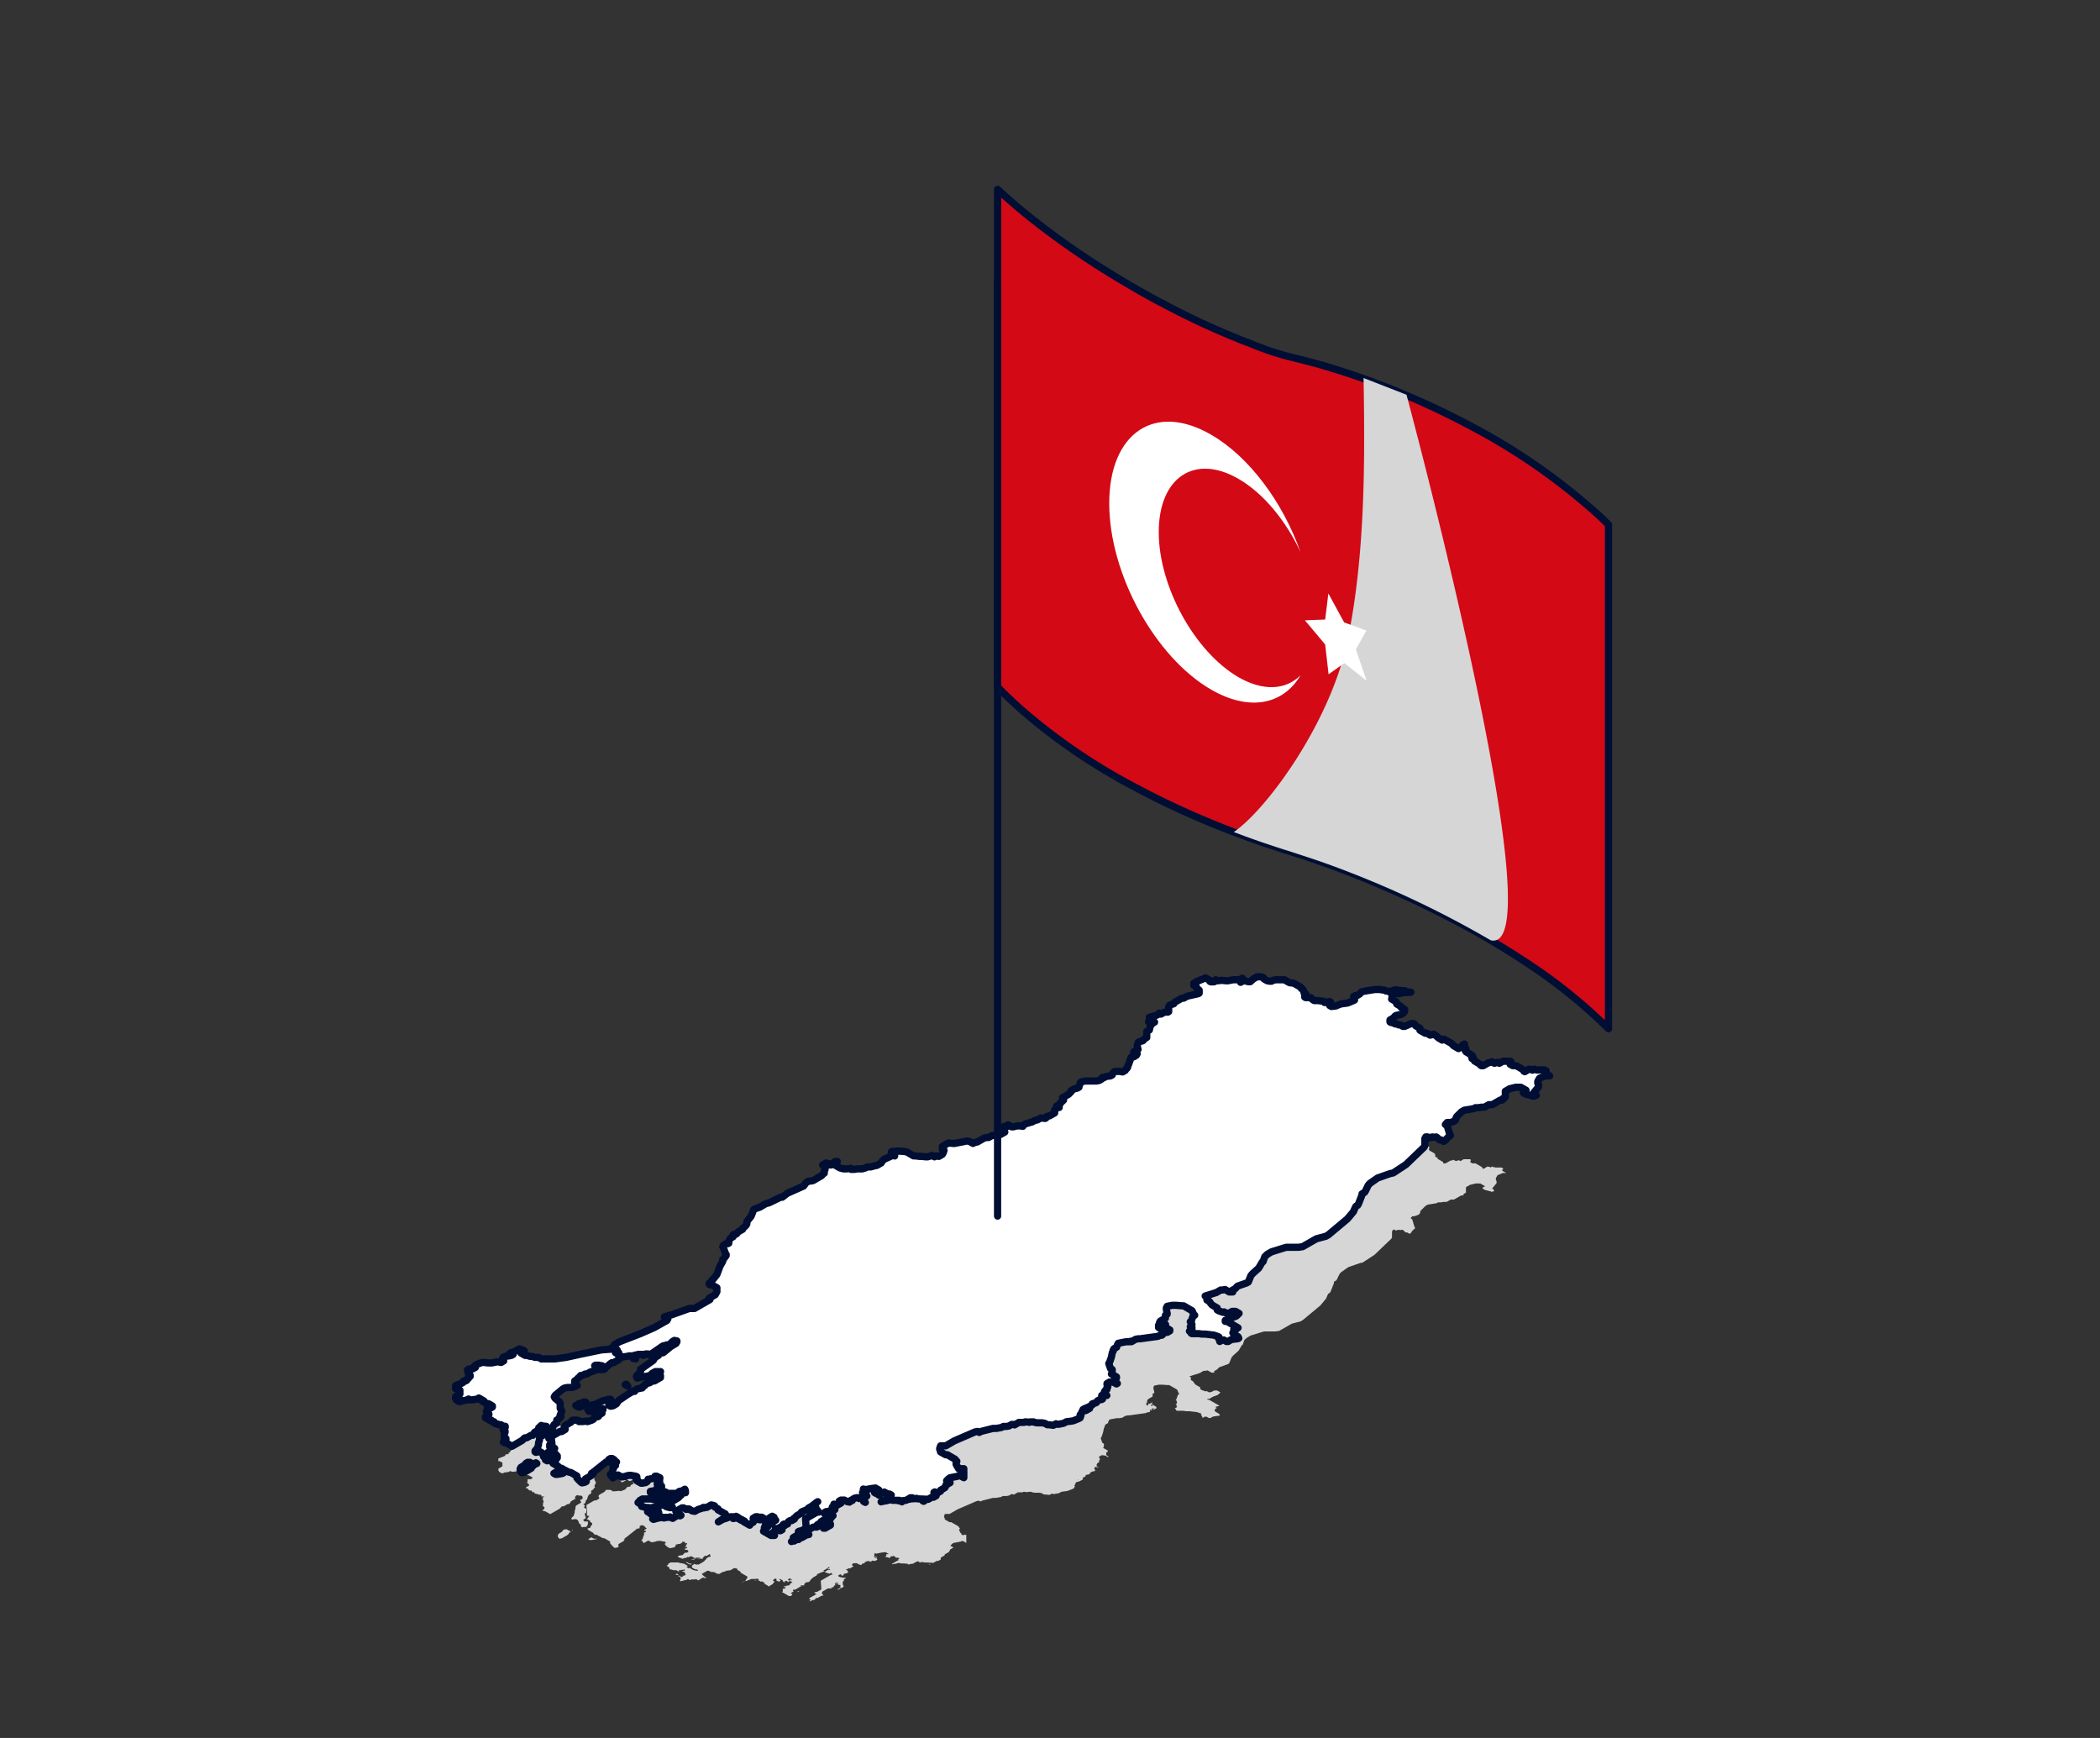 <?xml version="1.0" encoding="UTF-8"?> <svg xmlns="http://www.w3.org/2000/svg" viewBox="0 0 290 240"><rect x="0" y="0" width="290" height="240" fill="#333333" stroke="none"/><defs><style>.cls-2{fill:none;stroke-linecap:round;stroke:#010e33;stroke-linejoin:round}.cls-3{fill:#d6d6d6;mix-blend-mode:multiply}</style></defs><g style="isolation:isolate"><g id="Turkey_flag" data-name="Turkey flag"><path class="cls-2" d="M134.74 166.57l6.26 3.62"></path><path id="flag-country" class="cls-3" d="M93.59 217.5l.11-.07-.22-.13-.22.13zm10.9.73h-.22l-.11.06zm5.67 1.5h.22l-.22.13zm10.6-3.61l.22.12zm9-1.16l.11-.06zm-.44.64zm-37.68-17.69l-.11-.06-.11.06h.22l.11.07zM128.4 216l-.11-.06v.06l.11.06.11-.06zm-37.66-14.56l-.21-.25-.11.06zM95 215.92l.22.12h.22l.11-.06-.11-.06h-.22l-.33-.19h-.22zm-13-3.44l-.33-.19-.44.26.22.12h.23l.65-.12.11-.07zm3.76-8.07h-.16l.22.13-.11.06.11.07H86l.45-.26-.11-.06-.12.06zm-.65-.63l.22-.12v-.13l-.11-.07H85l-.33.19h-.22l-.11.06-.11.19-.11.06-.11-.06.33.19h.23l.22-.13h.22l.11-.06zm-6 7.51l-.11-.07v.13l-.22.13-.55-.32-.11.07-.11-.07-.23.13-.2.25-.43.26-.11.19v.25l.21.25.33-.06.33-.19.54-.32.11-.19.33-.32.11-.06zm127.39-50.08l-.33-.06-.11-.06-.22.13-.11-.07-.33-.06-.21.13-.33.19-.11-.06-.11-.19-.87-.51h-.44l-.33-.19.11-.19v-.12l-.11-.07h-.88l-.44.26-.23-.13-.4.13-.33-.19-.11.07-.33.06-.66.38h-.22l-.11-.06v-.13l-.77-.45v-.13l-.34-.19v-.13l.11-.06-.22-.13.11-.06-.77-.44-.11-.19.11-.19-.1-.19-.23-.13h-.22l.38-.28-.24.1-.1.18-.44.26-.66-.38-.22-.25-1-.57-.23.13-.44-.26-.43-.38-.22-.12-.44.12-.41-.24h-.22l-.66-.38v-.26l-.55-.31-.1-.19-.22-.13-.33.07-.75.32h-.22l-.33-.19h-.22l-.22-.12h-.22l-.22-.13-.33-.06-.11-.07v-.25l.44-.26.22-.25.11-.07.66-.12.22-.13.22-.26v-.25l-.44-.25v-.13l-.55-.32-.11-.31-.55-.32.12-.7.11-.06h.22l.33.06h.29l.44-.13h.22l.77-.06h-.23l-.43-.12-.11-.07h-.23l-.76-.06-.11-.06-.11.06h-.22l-.4.17-.11.06-.22-.13h-.23L187 151h-.22l-.33-.06h-.65l-1.2.19-.33.06-.22.13-.22.25-.33.19h-.22l-.22.13.13.44-.12.06-.76.32-.87.13-.66.25-.54.06-.22-.12v-.13l.11-.19v-.13l-.11-.06-.43.13h-.22v-.13l-.33-.06-.55-.06h-.44l-.22-.13-.22-.25H177l-.11-.06v-.38l.11-.07-.22-.12v-.13l-.1-.31-.22-.13-.11-.19-.87-.5-.55-.07-.2-.11-.43-.25h-1.1l-.33.07-.22.12h-.22l-.33-.06-.43-.25-.1-.19-.33-.06h-.44l-.44.26-.44.38h-.22l-.44-.13H169l-.33.2.22-.26v-.25l-.22.12-.33.06h-.64l-.65.13h-.22l-.55-.06-.54.06-.22-.12-.11.06v.13l-.11.06h-.44l-.11-.06v-.13l-.55-.32-.11.07-.88.38-.44.25v.26l.33.19v.12l.35.32v.38l-.11.06-1.42.32-.44.25h-.22l-.89.51-.1.19-.55.19-.11.19v.63l-.11.07h-.44l-.44.25-.22-.13v.13l-.33.19-.87.26v.5l-.11.07.22.12v.26l.56-.34-.44.26v.12l-.11.07-.11.56-.34.2v.75l-.33.19-.11.19-.11.06-.33.07-.22.12-.11.44.1.44-.55.32.45.25-.11.19-.33.19-.33.06-.33.94-.11.19v.13l-.11.19-.11.06-.11.19-.33.19-.33-.06h-.66l-.11.06-.22.26v.13l-.22.12-.54.07-.23.13h-.22l-.11.06v.13l-.33.19-.33.06H149l-.44.13-.11.06-.11.32-.23.13v.13l-.22.12-.33.07-.44.25v.12l-.33.31-.76.45v.13l.13.17-.32.32-.12.06v.13l-.44.26.33.18h-.22l-.11.06-.11.19-.11.07v.38l-.66.38-.33.06-.11.19-.11.06-.54-.06-.44.25-.33.06-.32.19-.88.26-.22.12-.11.19-.32-.06h-.45l-.44.13h-.22l-.43-.25-.11.06v.13l-.11.06h-.23l-.11-.07v.39h-.09l.11.19.11.06-.55.32H138l-.33.06-.32.06h-.22l-.45.26h-.22l-.33.06-.88.51-.32.06-.23.13-.43-.25-.33-.06-.33.06-1.31.25-.74-.06-.77.44v.13l.11.07-.11.18.22.13-.11.31-.11.19-.44.26-.33-.07-.22.13-.33-.19-.11.06-.44.13h-.22l-.55-.07h-.22l-.54-.06h-.23l-.87-.5-.33-.06-1-.07.11.07h-.65l-.11.06v.26l.44.25-.11-.06-.11-.19-.11-.07.11-.06-.11.06v.25l-.22.13-.84.38-.22.26-.14.2-.54.31-.33.06-.44.13h-.45l-.21.13-.44.12h-.66l-.33.07h-.44l-.11-.07.11-.06-.55.06h-.43l-.44-.13-.76-.44v-.13l.44-.25h-.22l-.2.2v.12l-.33.19h-.22v-.13l-.11-.06h-.22l-.11-.06-.44.25.22.13.1.19v.25l-.1.19v.25l-.11.06-.22.26-1.1.63-.32.06h-.23l-.32.19-.33.44-2.07 1-.66.51h-.22l-.11.06-1.32.63-.44.13-.77.44-.54.19-.22.13-.33.82-.55.69v.25l-.1.19-.33.32-.11.06v.13l-.55.32-.22.25-.11.07h-.23l-.11.06v.24l-.33.2-.22.37v.26l-.12.06-.11-.06-.44.25-.1.19.1.19.22.62.11.19v.13l-.33.44-.11.07v.25l-.33.57-.44 1.13-.55.7-.11.06v.13l-.33.19v.13l.11.06h.22l.66.38v.51l-.22.38-.77.44.1.17-2 1.13h-.66l-2.29.82-.33.06-.22.13h-.22l-.11.06.44.26-.11.06v.13l-1.65.95-1.75.76-2.62 1-.11.07-.33.18-.22.12-.1.19v.25l.11.19h.22l.11.07v.11l.22.26v.38l.34.19.11-.06.54-.07.32-.07h.44l.44-.13H92l.11-.06h.67l-.11.06.11.06.33-.19.11.06.11-.06.33.19.23-.13v-.13l.11-.06 1.2-.82.11-.07.33-.06.11-.06H96l.22-.13.33-.32.22-.12.33.06v.13l-.12.06v.13l-.66.38-.88.76-.11.06-.11-.06H95l-.45.26.22.12-.33.2-.11-.07v.13l-.22.38-1.53 1-.11.07v.25l-.11.19-.36.29-.11.19.1.19.44-.13.88-.12.44-.13.11-.06v-.13l.44-.26h.66l-.44.26.44.25v.24l-.77.44h-.22l-.45.26-.32.06-.23.13v.13l-.33.19v.12l-.65.13-.22.12-.11.19-.11-.06.11-.06-.88.5-1.2.82-.22.38-.43.25-.33.06-.22-.12v-.13l.33-.44-.1-.19h-.22l-.76.19-1.09.51h-.22v.13l-.11.06v.13l-.23.12.12.07h.43l.44.25.11-.06.44-.13.11-.06v.12l-.22.26.11.19-.44.25v.13l-.11.06h-.22l-.23.13-.1.19-.23.13-.54.19-.11-.08-.54.07h-.5v-.13l-.32-.06h-.45l-.11.06-.1.19-.77.44-.11.19.11.19v.13l-.44.26h-.23l-1.09.63v.17l.1.81v.13L81 209l.11.31.33.05-.21.13v.13l-.23.12.55.32-.11.07.33.19v.25l-.11.06-.11.19v.13l-.44.13.11.19.66.38.22.25.11.07.11-.07.33.19.31.16.22.13.32.06.76.44v.25l.22.26.32.31.11.06.33-.06.22-.12-.11-.2.11-.06-.11-.06.77-.45.11-.19.11-.06h-.24l.11-.06 1.79-1.42h.22l.11-.06v-.26l.22-.13h.22l.22.13.22.25.11.07-.34.19v.13h.22v.12l-.33.19.11.07-.22.63v.13l-.23.12.22.13-.11.07.11-.07-.11.07.22.12v.13l.67-.38.44.25.53-.08.11-.06.33-.06h.22l.65.12.11.06v.13l-.11.06v.13l.1.06v.13l.11-.07v.13l.44.25h.22l.11-.06H93l.22-.13.11-.19v-.13h.22l.11-.06h.23l.33-.2v-.12h.22l.11.06.11.19.11-.07.11.07v.13h-.22l.11.06v.13l-.23.13.33.06v.13l-.11.06-.11-.06-.11.19.33.06-.11-.07.33.19-.11.07.11.06-.22.13h-.22l-.23.13-.1.19-.68.12v.15l.22.12.33.06-.11.07h.22l.22-.13.11.06.34-.19.11.06.22-.12h.22l.44.25.11-.07h.66l-.11.07h-.44l-.8.19h.44l.34-.19.54.06h.22l.11.06v-.13l.21-.25.12-.06h.22l.44-.26.08.2v.2h-.22l-.34.2v.11l-.11.07-.22.25-.77.45-.11-.07-.11.07-.44-.13v.12l-.23.13v.26l.44.25h.22l.22.13-.11.06h-.22l-.44-.12-.22-.14-.21-.12-.11.06-.34-.19-.11.06.34-.19-.55-.32-.66-.12-.11-.06H92.6l-.33.19v.13l-.23.13.33.19.14.31.33.06.11.06h.43l.33.19.11-.06-.11-.06.11-.07h.23l.11-.06h.22l.11-.07.11.19h-.23l-.23.13h.22l.23.13v.13l.11.18-.23.13h-.22l.11.07-.22.12-.44-.25.11.06h-.22l.22.13H94l-.11.06.11.07v.15l-.11.3.11.06.44-.12.33-.06.22-.13-.21-.13.44.26h.22l-.11-.07H96l.11-.06.33.19.4-.26.22-.13-.06-.05.11.06.33.07.11-.07-.11-.06-.11-.06-.11-.07-.32-.31.77-.45h.22l.33.19.11-.06.11.06h.22l-.12-.06.44.26.33.06.44-.26.44-.12.21-.13.11.07.12-.07h.22l.54-.32.33.07.11.06v.13l.44.25v.13l.89.51.1.19-.11.06-.22.38-.66.38.51-.33.33-.06.66-.26h.65l.11-.07.33.2h-.22l.55.32-.11-.07.11-.06.44.25-.11.06.75.44V219l.44-.25.11-.19.11-.07v-.12l-.22-.13.29-.24h.22v.25l.22.13h.22l.11-.06v-.13l-.22-.13h.22l.34.19v.13l.22.13.11-.06-.11-.07.11-.06h.22l.11.06v.13l.22-.13v-.13l-.22-.12.34-.2.11.07-.12.06.11.06.12-.06v.13l-.12.06v-.13l-.11.07-.1.19.11-.07.32.19.12-.06-.45.26v.12l-.22.13h-.22l-.23.13-.11-.06.22.12-.22-.12-.11.06.33.19-.11.07-.33.06v.38l-.11.07.41.23.55.32h.23l.11-.07.11.07-.11-.07.11-.06v-.13l-.22-.13.22-.12.21-.13-.11-.06v-.13l.11-.06h.22l.66-.39h.22l-.21-.12.11-.07h.44v-.13l.11-.18.22-.13h.22l.33-.19-.11-.07.11-.06.33-.32.55-.32v-.12l.11-.07.77-.31h.22l-.22-.13.44-.26.66-.5.11-.07-.22.13-.22.25.11.07-.11.06h-.22l.22.13.11-.06.11.18-.11-.06h-.23l-.34.23.11-.06-.22.13.22.13h.22l-.11.07h.22l.11.06.23-.13.11.07v.13l.11.06h-.23l-1.43.83.08 1.2-.56.32-.33.06-.11.07.33.19-.33.19-.43.24-.22.13v.13l.22.13-.45.25.23-.13.11.07.33-.19h.22l.33-.32.11.06.55-.32.33-.06-.11-.06-.1-.19-.11-.07.11-.06v-.13l.78-.45h.44l-.11-.06.11.06.11-.06v-.13l.11.06.11-.06.11-.19v-.13l.11.07v-.26l.22-.13.34.19h-.23l-.15-.17.11-.06.11.06v.13l-.11.06-.11-.06-.66.38.11.06.45-.25-.11-.07.11-.06h.22l.22.13h.22v.39l-.11.06-.34.19h.22l.22-.12v-.13l.11.06.34-.19V219l-.11-.19v-.38l.22-.25-.11-.07.34-.19-.12-.06h-.43l-.11-.07H116l-.22-.12v-.13l.22-.13h.22l.11-.07-.22.13.22.13.22-.13-.11-.06.11-.07.44-.12.12-.07V217l-.11-.07v-.13h-.22l.44-.25-.23-.13.34.19.22-.12-.11.06.44-.26-.21-.12V216l.21-.13h.23l.11.07-.11-.07h.22l.33.19.33.06V216l.22-.13.11.06.11-.19.22-.12.32-.07.22.13.45-.26-.12.07.11.06h.23l.33-.19-.11-.07v-.25l-.11-.07h-.22l.33.2h-.22l-.11-.07.11-.06-.22-.13.11-.06v-.39l.11.07h.22l.66-.13.54-.07.44.26-.11.06-.11-.06-.11.06v.26h-.22l.22.13h.22l.22.13-.11.06.11-.06.22-.26h.22l.11-.06.33.19v.12l.11-.06h.18l.22.13-.22.12.11.07-1.18.67.23-.13.11.07.11-.07h.22l.44-.12h.22l.11.06h.63l.11.06.11-.06.33.19V216l.54-.07.55-.31h.22l-.33.19.33-.19.11.06-.11.07h.22l.33-.06.11.06 1.39.06.44-.26h.22l.34-.19v-.26l-.11.06.66-.38v-.13l.56-.32.22-.37-.12.06.56-.32-.22-.13.11.07-.34-.19.33-.32.11-.06 1-.19.11-.07h.22l.44.25v-1.15l-.11.07-.11-.07-.11.07h-.22l-.11-.07v-.12l-.11-.07-.21-.38v-.13l.11-.18-.11-.07-.11-.19-1-.57h-.22l-.66-.38v-.13l-.1-.19v-.12l.11-.32h.66l1.09-.63 2.63-1.14.33-.06.21.12.22-.12 1.53-.39h.44l.66-.12.22-.13h.53l.33-.07.33-.19h.23l.11.07.55-.32h.65l.11-.07h.23l.32.06.12-.06h.44l.11.06.33.06h.65l.33.06.33.19h.22l.54.06.34-.19.11.06h.22l.65-.12.33-.19.55-.07.33-.06.65-.25.22-.13.11-.31-.11-.07.11-.06.12-.32.11-.06.44-.13.44-.25v-.13l-.11-.06-.74.33.22-.13h.22l.77-.44v-.13l.12-.07.32-.06.12-.06.1-.19.23-.13.32-.06.11-.07-.11.07.11-.07V203l-.11-.19v-.13l.22-.13.11.06.33.06-.33-.18v-.26l.1-.18.23-.13v-.26l.11-.06v-.13l-.11-.19v-.13l.34-.19h.22l.33.06.32.19.12-.07-.34-.19v-.38l.22-.13v-.12l-.65-.38.1-.19v-.38l-.22-.13-.22-.63.11-.18.22-.64.11-.56.11-.19v-.13l.11-.19.33-.19.11-.31.11-.19.33-.07.65-.12h.44l.11-.07.11.07.55-.32.33-.07h.22l2.3-.32.22-.12h.22l.11-.06v-.13l.12-.06v-.13l.21-.13.33-.06-.49.31-.11.07-.11-.07.22-.13h.44l.33-.19-.11-.06.11-.06-.66-.39v-.25l-.22.13.34.32-.12.06-.11-.06v-.25l.21-.26-.44.26-.11-.07-.11.07.11.06-.11.07v.12l-.22-.12v-.26l.11-.06v-.26l.11-.19.65-.38v-.38l.23-.12v-.13l-.11-.44v-.25l.1-.19.66-.13h.43l.77.06h.22l1.09.63.22.51.11.06-.22.13-.22.63-.12.07.11.06.11.32-.1.19-.12.06.23.13-.12.06.11.19-.33.19.11.07.1.19.11.06h.89l.33.06h.44l1.09.12.54.19.11.06-.11.07.22.37v.13l.33-.19h.22l.33.19h.23l.32-.19.33-.06.55-.07.11-.06-.11-.19-.54-.32-.1-.18.1-.19.23-.13-.22-.13.11-.06.33-.06.11-.07-1.41-.81h-.23v-.13h.26l.55-.32.55-.19.11-.07.33-.31-.45-.26h-.44l-.33.19-.36.07-.33-.19-.11.06-.55-.19-.22-.12v-.25l-.65-.38-.22-.25-.1-.19-.33-.2v-.38l-.22-.12 1.42-.45.56-.32h.23l.32-.06.55.31h.45l-.11-.06v-.13l.44-.26.22-.25.11-.06 1.09-.39.22-.12.34-.82.21-.26.77-.69.44-.75.12-.07.22-.63.33-.31.54-.32 1.43-.44.44-.13h1.52l.55-.07 1.75-1 1.2-.32.33-.19 2.41-2 .78-.94.22-.51.1-.19.22-.12.11-.19.45-1.14V177l.33-.19.11-.19.33-.69.22-.25 1-.7 1.64-.57.33-.06.11-.07 1.53-1 2.31-2.21.11-.19V170l.11-.06v-.13h.23l.22.13.11-.07.33-.06.11.07.33-.07.11.07.32.31h.22l.33.19.21-.13.14-.25.33-.32.11-.06-.1-.19-.33-1.07-.22-.13.22-.25.11-.06.11.06.55-.19.22-.12.11-.19v-.13l.1-.19.63-.62.32-.19 1.2-.19.23-.13h.43l.33-.06h.43l.56-.32h.44l1-.57h.22l.11-.07v-.13l.33-.19v-.75l.55-.32.76-.19h.67l.66.38-.34.19v.13l.33.19.76.19.11.07.33-.07.11-.06-.11-.06v-.13l-.22-.13.62-.75v-.26l-.1-.19v-.25l.22-.38.11-.06.65-.26h.45l-.55-.32v-.12l.11-.07v-.13l-.22-.12h-.87zm-131.18 47.5l.66.38 1.32-.76.22-.25.11-.07h.22l.55-.32h.23l.22-.37.65-.38-.13-.19.32-.31.11.06.55.06.11.19v.13l-.11.19h-.22v.13l.1.19v.12l-.44.26-.21.12-.11.19v.25l-.11.31v.25l-.12.32v.13l-.11.06-.22.25v.13l.11.06.11-.06-.11.06.32-.06h.23l.21.13.11.19.11.31.22.13v.25l.22.13.11-.06h.42l.22-.38v-.37h-.45l-.11-.07-.09-.18.33-.19v-.26l-.11-.19V209l.22-.13v-.5l-.34-.19.11-.19v-.12l-.21-.13.22-.13.11-.19v-.13l.11-.18.11-.06v-.13l.12-.31.1-.19.33-.19v-.38l.33-.19v-.13l.22-.13-.12-.18.23-.5-.22-.38v-.63l-.1-.19-.55-.44-.1-.18.1-.19 1-.83.22-.12.33-.06h.66l.55-.18.11-.07-.22-.12-.1-.19v-.26l.22-.13.22-.25.11-.07.22-.25H85l.33-.19h.22l.44-.25.54-.19.22-.13h.88l.22-.12v-.13l-.44-.26-.78.08-.11-.06.11-.07h.44l.22.13h.22l.22.12.27-.11.55-.44.11-.07h.22l.67-.38V198l.11-.06-.11-.07.11-.06-.11-.07.11-.06v-.13l-.55-.32.11-.06v-.38l-.21-.13h-.41l-.11.07.11.06-1.21.09-2.73.57-1.75.38-1.42.2h-1.75l-.33-.19H79l-.44-.13h-.26l-.4-.13h-.22l-.55-.31.45-.26-.22-.13-.44-.12-.77.44h-.22l-.22.13.33.19.11-.06-.22.13-.32.06-.55.06-.22.13-.11.32.22.12-.22.13.11-.06-.22.13-.33-.07h-.22l-.66.13H73l-.54-.06h-.26l-.53.19-.44.25.11.19-.33.19h-.45l-.22.13v.13l.23.24v.13l-.11.06.22.13v.13l-.22.13v.12l-.22.13v.13l-.11.06h-.23l-.11.07v.11l-.22.12-.64.24-.11.06v.38l.12-.06.44.25v.5l-.55.32v.25l.11.19.32.19h.22l.23-.12h.22l.33-.07.22-.12.22.12.55-.06.32-.06h.23V203l.65.38h-.24l.43.25.44.13.44.25v.13l-.22.13h-.44v.38l-.12.06.33.3v.13l-.44.25v.13h.22l.11.19.22.12h.22l.1.19.11.07.12-.07.1.19.11.06.32.06.12.07h.22l.22.12-.11.07.11.06H75l.11-.06v.13h-.13v.28l-.11.06.22.13-.11-.06.11.06-.11.06.11.07-.11.31v.37l.21.13v.12l-.1.19-.22.13.1.06z"></path><path d="M89.79 208.83l.12-.07-.24-.14-.24.14zm11.82.8h-.24l-.12.07zm6.15 1.62h.24l-.24.14zm11.5-3.91l.24.13zm9.71-1.25l.12-.07zm-.47.68zm-40.83-19.18l-.12-.07-.12.07h.24l.12.07zm39.88 19.59l-.12-.07v.14l.12.07.12-.07zM86.7 191.42l-.24-.28-.12.07zm4.63 15.7l.24.14h.24l.12-.07-.12-.07h-.24l-.35-.21H91zm-14-3.73l-.36-.2-.48.27.24.14h.24l.72-.13.12-.07zm4.08-8.75h-.24l.24.14-.13.07.12.06h.25l.48-.27-.12-.07-.12.07zm-.71-.68l.24-.14v-.14l-.12-.07h-.24l-.36.21h-.24l-.12.07-.11.2-.12.07-.12-.07.36.21h.24l.24-.14h.24l.12-.07zm-6.56 8.14L74 202v.14l-.24.14-.6-.35-.16.07-.12-.07-.24.14-.22.28-.47.27-.12.21v.27l.23.27.36-.07.36-.2.58-.35.12-.2.35-.35.13-.07zm138.2-54.33l-.36-.06-.12-.07-.24.14-.12-.07-.35-.07-.23.14-.36.21-.12-.07-.11-.21-.95-.55h-.48l-.36-.2.12-.21v-.14l-.12-.06h-1l-.49.28-.24-.14-.44.14-.35-.21-.13.07-.35.07-.72.41h-.24l-.12-.07v-.1l-.83-.48v-.14l-.36-.21V146l.12-.07-.24-.14.12-.07-.83-.48-.12-.21.12-.2-.12-.21-.23-.14h-.25l.41-.31-.24.14-.12.21-.48.28-.71-.42-.23-.27-1.07-.62-.24.14-.48-.28-.47-.41-.24-.13-.47.14-.45-.27h-.24l-.72-.41V142l-.59-.34-.12-.21-.23-.13-.36.06-.81.36h-.24l-.36-.21h-.24l-.24-.13h-.24l-.24-.14-.36-.07-.11-.07v-.27l.48-.28.24-.28.12-.07.71-.14.24-.13.23-.28v-.28l-.48-.27V139l-.6-.35-.11-.34-.6-.34.13-.75.12-.07h.24l.35.06h.24l.48-.14h.26l.83-.06h-.24l-.48-.14-.12-.07h-.24l-.83-.06-.12-.07-.12.07h-.24l-.43.18-.12.07-.24-.14h-.24l-.24-.14h-.24l-.36-.07h-.71l-1.3.21-.36.07-.2.08-.24.27-.36.21h-.24l-.24.14.14.47-.12.07-.84.35-.94.13-.71.28-.59.07-.24-.14v-.14l.12-.2v-.14l-.12-.07-.47.14h-.24v-.14l-.35-.06-.59-.07h-.48l-.24-.14-.24-.27h-.71l-.12-.07v-.41l.12-.07-.23-.14V137l-.12-.35-.23-.13-.12-.21-.95-.54-.59-.07-.21-.12-.48-.28h-1.18l-.36.06-.24.14h-.23l-.36-.06-.47-.27-.11-.21-.36-.07h-.48l-.47.27-.47.41h-.24l-.48-.13h-.24l-.36.21.24-.28v-.28l-.24.14-.36.07h-.69l-.71.14h-.24l-.59-.07-.59.07-.24-.14-.12.07v.14l-.12.07h-.48l-.12-.07v-.14l-.6-.34-.12.07-1 .41-.48.27v.28l.35.2v.14l.39.34v.41l-.12.07-1.54.35-.48.27h-.24l-1 .56-.12.21-.59.2-.12.2v.69l-.12.07h-.47l-.48.27-.24-.13v.09l-.36.2-1 .28v.55l-.12.07.23.13v.28l.61-.36-.47.27v.14l-.12.07-.13.61-.36.21v.82l-.36.21-.12.2-.12.07-.36.07-.24.14-.12.48.12.47-.6.35.48.26-.12.21-.35.21-.36.06-.36 1-.11.2v.14l-.12.21-.12.07-.11.2-.36.21-.36-.07h-.71l-.12.07-.24.28v.13l-.24.14-.59.07-.25.14h-.24l-.12.07v.14l-.36.21-.35.07h-1.64l-.48.13-.12.07-.12.34-.09.18v.14l-.25.14-.35.07-.48.27v.14l-.35.35-.84.48v.14l.14.19-.36.34-.12.07v.14l-.48.28.36.19H146l-.12.06-.12.21-.12.07v.41l-.72.41-.35.07-.12.21-.12.07-.59-.07-.47.27-.36.07-.35.2-.95.28-.24.14-.12.2-.35-.06h-.48l-.48.13h-.24l-.47-.27-.12.07v.14l-.12.07h-.24l-.12-.07v.45l-.1.05.11.21.12.07-.6.34h-.24l-.35.06-.35.07H137l-.48.28h-.24l-.36.07-.95.55-.36.06-.24.14-.47-.27-.36-.07-.35.07-1.42.28-.8-.07-.84.48v.14l.12.07-.12.2.24.13-.12.35-.12.2-.48.28-.35-.07-.25.13-.35-.2-.13.07-.47.13h-.24l-.59-.06H127l-.6-.07h-.24l-.94-.55-.36-.06-1.06-.07.12.07h-.72l-.12.07v.28l.47.27-.12-.07-.11-.21-.12-.07.12-.07-.12.07v.28l-.24.14-.91.41-.24.27-.12.21-.59.34-.36.07-.47.14h-.48l-.24.13-.48.14h-.71l-.36.07h-.48l-.12-.07.12-.07-.59.07h-.47l-.48-.13-.82-.48v-.14l.47-.27h-.24l-.24.13v.14l-.36.21h-.24v-.13l-.12-.07h-.24l-.12-.07-.48.28.23.13.12.21v.27l-.11.21v.3l-.12.07-.24.27-1.19.69-.35.07h-.24l-.36.2-.35.48-2.25 1-.71.55h-.25l-.12.07-1.42.69-.48.13-.84.49-.59.2-.24.14-.35.89-.59.75v.31l-.11.21-.36.34-.12.07v.14l-.6.34-.23.28-.12.07h-.24l-.12.07v.26l-.36.21-.24.41v.28l-.12.06-.12-.06-.48.27-.11.21.11.2.24.68.12.2v.14l-.36.48-.12.07v.27l-.36.62L99 176l-.6.75-.12.07v.18l-.35.21v.14l.11.07h.25l.71.41v.55l-.23.41-.84.49.11.18-2.13 1.23h-.71l-2.49.89-.36.07-.23.14h-.25l-.12.07.48.27-.12.07v.14l-1.78 1-1.9.83-2.84 1.1-.13.07-.35.19-.24.14-.12.2v.28l.12.2h.24l.12.07v.14l.23.27v.42l.36.21.12-.07.59-.07.34-.08h.48l.48-.14H88l.12-.07h.72l-.12.07.12.07.36-.21.12.07.12-.07.36.2.24-.14v-.13l.12-.07 1.3-.9.12-.07.36-.06.12-.07h.24l.24-.14.35-.34.24-.14.35.07v.13l-.12.07v.14l-.71.42-1 .82-.12.07-.12-.07h-.24l-.48.28.24.14-.36.21-.12-.07v.14l-.24.41-1.62 1.14-.12.07v.28l-.12.2-.35.34-.12.21.12.21.48-.14.94-.14.48-.14.12-.07v-.14l.48-.27h.72l-.48.28.47.27v.26l-.83.48h-.24l-.48.27-.36.07-.24.14v.14l-.36.21v.13l-.71.14-.24.14-.11.2-.12-.07.12-.07-.95.55-1.31.89-.24.41-.47.28-.36.06-.23-.13v-.14l.36-.48-.12-.21h-.24l-.82.2-1.18.55h-.24v.14l-.12.07v.13l-.24.14.12.07h.47l.48.28.12-.07.48-.14.12-.07v.14l-.24.28.11.2-.47.28v.14l-.12.07h-.24l-.24.14-.11.2-.25.14-.59.2-.11-.08-.59.07h-.47v-.14l-.36-.06h-.48l-.12.07-.12.2-.83.48-.11.21.11.2v.14l-.48.28h-.26l-1.18.68v.14l.11.89v.14l-.12.07.12.34.37.06-.24.13v.14l-.24.14.6.35-.12.07.36.2v.28l-.12.07-.11.2v.14l-.48.14.11.2.72.42.24.27.12.07.12-.07.35.21.34.17.24.14.35.07.83.47v.28l.24.27.35.34.12.07.35-.07.24-.13-.12-.21.12-.07-.12-.07.84-.48.12-.21.12-.07h-.25l.13-.07 1.9-1.51h.24l.12-.07v-.27l.23-.14h.24l.24.14.24.27.12.07-.37.21v.13H85v.14l-.36.21.12.07-.24.68v.14l-.24.14.24.14-.12.07.12-.07-.12.07.23.14v.14l.72-.42.48.28.58-.09.12-.07.35-.07h.24l.71.13.12.07v.14l-.12.07v.14l.11.06v.14l.12-.07v.14l.47.27h.24l.12-.07h.24l.24-.14.12-.2v-.14h.24l.12-.07h.24l.36-.21v-.14h.24l.12.07.11.21.08-.13.12.06v.14h-.24l.12.07v.14l-.24.14.35.07v.14l-.12.07-.12-.07-.12.2.36.07L91 205l.36.21-.12.07.12.07-.24.13h-.22l-.24.13-.12.21-.73.13v.14l.24.14.35.06-.12.07h.24l.24-.14.12.07.36-.21.12.07.25-.14h.24l.47.28.12-.07h.72l-.12.06h-.48l-.86.2h.48l.36-.21.59.07h.24l.12.07v-.14l.24-.27.12-.07h.24l.48-.28.09.21v.28h-.24l-.37.21v.13l-.12.07-.24.27-.83.49-.12-.07-.12.07-.48-.14v.13l-.24.14v.28l.48.27h.24l.24.14-.12.07h-.24l-.48-.13-.23-.15-.24-.14-.12.07-.36-.2-.12.06.36-.2-.6-.35-.71-.13-.1-.03h-1.19l-.36.21v.14l-.24.14.36.21.14.33.36.07.12.07h.47l.36.2.12-.07-.12-.07.12-.06h.24l.12-.06h.24l.12-.07.12.21h-.24l-.25.14h.24l.23.14v.14l.11.2-.24.14h-.24l.12.07-.24.14-.48-.28.11.06h-.24l.24.14h.24l-.12.07.12.07v.14l-.11.33.12.07.47-.14.36-.07.24-.14-.23-.13.47.27h.25l-.12-.07h.72l.12-.07.36.21.44-.28.23-.14-.12-.07.12.07.36.07.12-.07-.12-.07-.12-.06-.12-.07-.35-.34.84-.49h.24l.36.21.12-.07.12.06h.24l-.14-.06.48.28.35.06.48-.27.48-.14.23-.14.12.07.13-.07h.24l.59-.34.35.07.12.06v.14l.48.28v.14l1 .55.11.21-.12.07-.23.41-.72.41.55-.36.36-.07.71-.27h.71l.12-.07.36.21h-.24l.6.35-.12-.07.12-.07.47.27-.12.07.82.47v-.14l.48-.27.11-.21.12-.07v-.13l-.24-.14.36-.21h.24v.28l.24.14h.24l.12-.07v-.14l-.24-.14h.24l.36.21v.14l.24.14.12-.07-.12-.07.12-.07h.24l.12.07v.13l.24-.13v-.14l-.24-.14.36-.21.12.07-.12.07.12.07.12-.07v.14l-.12.07v-.14l-.12.07-.12.2.12-.07.35.21.13-.07-.49.28v.14l-.24.13h-.24l-.24.13-.12-.06.24.13-.24-.13-.12.07.36.2-.12.07-.36.07v.42l-.12.07.44.25.6.34h.24l.12-.07.12.07-.12-.07.13-.07v-.13l-.24-.14.24-.14.22-.14-.12-.07v-.13l.12-.07h.24l.72-.42h.24l-.23-.14.12-.06h.48v-.13l.12-.21.23-.14h.24l.36-.21-.11-.07.12-.07.35-.34.6-.34v-.14l.12-.07.83-.34h.24l-.24-.13.48-.28.71-.55.12-.07-.23.14-.24.27.12.07-.12.07h-.24l.24.14.12-.07.11.21-.12-.07h-.24l-.36.21.12-.07-.24.14.24.14h.24l-.12.06h.24l.12.07.24-.14.12.07v.14l.12.07h-.24l-1.56.9.08 1.3-.6.35-.35.07-.13.07.36.21-.35.2-.47.27-.24.14v.14l.24.13-.49.28.24-.14.12.07.37-.21h.24l.35-.34.12.07.6-.35.36-.07-.12-.06-.12-.21-.11-.07.12-.07v-.14l.84-.48h.48l-.12-.06.12.06.12-.07v-.13l.12.07.12-.07.12-.21v-.14l.12.07v-.28l.24-.14.36.21h-.24l-.16-.19.12-.06.12.06v.14l-.12.07-.12-.07-.72.42.12.07.48-.28-.12-.07.13-.07h.24l.24.14h.24v.41l-.12.07-.37.2h.24l.24-.14v-.14l.12.07.37-.21v-.14l-.12-.2v-.42l.24-.27-.12-.07.36-.21-.12-.07h-.47l-.12-.07h-.24l-.24-.14v-.14l.24-.14h.25l.12-.07-.25.14.24.14.25-.14-.12-.07.12-.07.47-.13.12-.07v-.14l-.12-.07v-.14h-.24l.47-.28-.24-.13.36.2.24-.14-.12.07.49-.27-.24-.14v-.14l.24-.14h.24l.12.07-.12-.07h.24l.36.21.35.07v-.14l.25-.14.12.07.11-.21.24-.13.36-.07.23.13.48-.27-.12.07.12.06h.24l.36-.21-.12-.06v-.28l-.12-.07h-.24l.36.21h-.24l-.12-.07.12-.07-.24-.14.12-.07v-.42l.12.07h.24l.71-.13.59-.08.48.28-.12.07-.12-.07-.12.07v.28h-.24l.24.14h.24l.24.14-.13.07.13-.07.23-.28h.28l.12-.07.36.21v.13l.12-.07h.24l.24.14-.24.14.12.07-1.28.73.24-.14.12.07.12-.07h.24l.48-.14h.24l.12.07h.71l.12.07.12-.07.36.21v-.14l.59-.07.59-.35h.24l-.36.21.36-.2.12.06-.12.07h.24l.36-.06.12.07 1.5.06.48-.28h.24l.37-.21v-.28l-.12.07.72-.41v-.14l.6-.35.24-.41-.12.07.6-.35-.24-.13.12.07-.36-.21.35-.34.12-.07 1.07-.21.12-.07h.24l.48.27v-1.25l-.12.07-.12-.07-.12.07h-.24l-.12-.07v-.13l-.12-.07-.23-.41v-.2l.11-.21-.12-.07-.11-.2-1.08-.63h-.24l-.71-.4v-.14l-.11-.21V200l.12-.34h.71l1.19-.69 2.85-1.23.36-.07.23.14.24-.14 1.66-.42h.48l.7-.13.25-.14h.44l.35-.07.36-.21h.29l.11.07.6-.35h.72l.12-.07h.24l.35.07.12-.07h.48l.12.07.36.06h.71l.36.07.35.2h.24l.59.07.36-.21.12.07h.24l.71-.14.36-.21.59-.07.36-.06.71-.28.24-.13.12-.35-.12-.06.12-.07.12-.35.12-.07.48-.13.48-.28v-.14l-.12-.07-.8.37.24-.14h.2l.83-.49v-.14l.12-.06.35-.07.12-.07.12-.21.24-.14.36-.06.12-.07-.12.07.12-.07v-.14l-.12-.21v-.14l.24-.14.12.07.35.07-.35-.21v-.27l.12-.2.24-.14v-.28l.12-.07v-.14l-.11-.2v-.14l.36-.21h.24l.35.06.36.21.12-.07-.36-.21v-.42l.24-.13v-.14l-.7-.41.11-.2v-.41l-.23-.14-.24-.69.12-.2.24-.68.12-.62.12-.2v-.14l.12-.21.36-.21.12-.34.11-.2.36-.07.71-.14h.5l.12-.07.12.07.6-.35.36-.06h.24l2.49-.34.24-.14h.24l.12-.07v-.14l.12-.07V184l.24-.14.36-.06-.54.33-.12.07-.12-.07.24-.14h.48l.35-.2-.11-.07.12-.07-.72-.41v-.28l-.24.14.37.35-.12.07-.12-.07v-.28l.24-.27-.49.27-.12-.06-.12.06.12.07-.12.07v.14l-.24-.14V183l.13-.07v-.28l.11-.21.71-.41v-.41l.24-.14v-.14l-.11-.47v-.27l.11-.21.72-.14h.47l.83.07h.24l1.18.68.24.55.12.07-.24.14-.24.69-.13.07.12.06.12.35-.11.2-.13.07.24.14-.12.07.12.2-.36.21.12.07.11.21.12.07h1l.36.06h.48l1.18.14.59.2.12.07-.12.07.23.4v.14l.36-.21h.2l.36.21h.24l.4-.25.36-.06.59-.07.12-.07-.11-.21-.59-.34-.12-.2.12-.21.24-.14-.23-.13.12-.07.35-.07.12-.07-1.53-.89h-.24v-.14h.24l.6-.34.6-.21.12-.07.35-.34-.48-.28h-.48l-.36.21-.39.07-.36-.21-.12.07-.59-.2-.24-.14v-.27l-.71-.41-.23-.28-.12-.2-.36-.21v-.41l-.24-.14 1.54-.48.6-.35h.24l.36-.07.59.34h.48l-.12-.07v-.13l.49-.28.23-.28.13-.07 1.18-.41.24-.14.36-.89.24-.27.83-.75.48-.82.12-.07.24-.69.36-.34.59-.34 1.54-.48.48-.14h1.66l.59-.08 1.9-1.09 1.31-.35.35-.2 2.62-2.19.84-1 .24-.55.11-.2.24-.14.12-.21.48-1.23v-.14l.36-.21.12-.2.36-.75.24-.28 1.07-.75 1.77-.62.36-.07.12-.07 1.66-1.09 2.5-2.4.12-.21v-1l.12-.07V157h.24l.24.14.12-.07.35-.07.12.07.36-.07.12.07.35.34h.21l.36.21.23-.14.24-.28.35-.34.12-.07-.11-.2-.35-1.16-.24-.14.24-.28.16-.01.12.07.59-.2.24-.14.11-.2v-.14l.11-.21.68-.66.35-.21 1.3-.21.25-.14h.47l.35-.07h.43l.61-.35h.48l1.07-.62h.24l.13-.07v-.14l.35-.2v-.82l.59-.34.83-.21h.72l.72.41-.37.21v.14l.36.21.83.2.12.07.36-.07.12-.07-.12-.07v-.14l-.24-.13.67-.82v-.28l-.11-.2v-.28l.23-.41.12-.07.71-.27h.58l-.6-.35v-.14l.12-.07v-.14l-.24-.13h-.94zM70 199.3l.71.42 1.43-.83.24-.27.12-.07h.24l.6-.35h.24l.24-.41.71-.41-.14-.2.35-.34.12.07.59.06.12.21v.13l-.12.21h-.24v.14l.11.21v.13l-.47.28-.24.13-.11.2v.28l-.13.34v.27l-.12.34v.16l-.12.07-.24.28v.14l.12.07.13-.07-.13.07.36-.07h.24l.24.14.11.2.12.35.24.13v.28l.24.14.12-.07h.45l.24-.42v-.41h-.48l-.12-.06-.1-.21.35-.2V200l-.11-.2v-.28l.24-.14v-.54l-.36-.2.12-.21v-.14l-.24-.13.25-.14.11-.21v-.14l.13-.19.12-.07v-.14l.12-.34.12-.21.36-.21v-.41l.36-.2v-.14l.24-.14-.13-.2.24-.54-.23-.41v-.68l-.11-.21-.59-.48-.12-.2.12-.21 1.07-.89.24-.13.36-.07H79l.59-.21.12-.07-.24-.14-.11-.2v-.28l.24-.14.24-.27.12-.07.23-.28h.25l.35-.2h.24l.48-.27.59-.2.24-.14h1l.23-.14v-.14l-.48-.27-.85.08-.12-.07.12-.07h.48l.24.14h.24l.23.13.36-.06.59-.49.12-.07h.24l.72-.41v-.14l.12-.07-.12-.07.12-.07-.11-.07.12-.07v-.14l-.6-.34.12-.07v-.42l-.23-.13h-.48l-.13.07.12.07-1.31.09-3 .62-1.9.42-1.54.21h-1.9l-.36-.21h-.48l-.48-.14h-.22l-.44-.13h-.24l-.59-.34.48-.28-.24-.14-.47-.14-.84.49h-.24l-.24.14.36.2.12-.07-.24.14-.35.07-.59.07-.23.14-.13.34.24.14-.24.14.12-.07-.24.14-.35-.07h-.25l-.7.14h-.48l-.6-.07h-.24l-.57.2-.48.28.12.2-.37.21h-.48l-.24.14v.14l.25.26v.14l-.12.07.24.14v.14l-.24.14v.14l-.24.14v.13l-.12.07h-.24l-.12.07v.14l-.25.14-.69.25-.12.07v.41l.12-.06.48.27v.54l-.6.35v.27l.12.2.35.21h.24l.24-.14h.24l.36-.07.24-.14.24.14.59-.07.36-.07h.24v-.14l.71.42h-.26l.47.27.48.13.47.28v.14l-.24.14h-.48v.41l-.12.07.35.33v.14l-.48.27v.14h.24l.12.2.24.14h.24l.11.2.12.07.12-.07.11.21.12.07.36.06.12.07h.24l.24.14-.12.07.12.07h.24l.12-.07v.14l-.14.06v.28l-.12.07.24.13-.12-.07.12.07-.12.07.12.07-.12.34v.4l.24.14v.14l-.12.2-.24.14.12.07z" fill="#fff" stroke="#010e33" stroke-linejoin="round"></path><path class="cls-2" d="M137.76 39.02v128.91"></path><path d="M219.47 70a85.21 85.21 0 0 0-16.06-11c-3.1-1.67-6.2-3.14-9.18-4.4-2-.86-4-1.64-5.93-2.31-.74-.27-1.47-.52-2.18-.75-1.24-.41-2.42-.78-3.54-1.1s-2.4-.66-3.48-.92l-1.22-.3c-.77-.21-1.56-.45-2.38-.71q-1.5-.51-3.06-1.17l-.48-.17A104.67 104.67 0 0 1 160.74 42c-.73-.37-1.45-.76-2.17-1.16s-1.4-.78-2.09-1.19-1.39-.81-2.08-1.23c-3.14-1.89-6.24-3.94-9.18-6.13-.75-.55-1.5-1.12-2.23-1.69-1.84-1.45-3.59-2.92-5.23-4.45v68.72q1.65 1.69 3.47 3.29a81.77 81.77 0 0 0 15.25 10.41l2.09 1.1a118.3 118.3 0 0 0 11.81 5.23l1.58.59c1.19.43 2.37.85 3.54 1.23.89.3 1.76.58 2.63.85a128.512 128.512 0 0 1 7.99 2.79 140.38 140.38 0 0 1 17.29 8.08q1.25.69 2.46 1.41 2.25 1.32 4.41 2.74a72.71 72.71 0 0 1 11.85 9.47v-69.6c-.86-.86-1.75-1.69-2.66-2.46z" fill="#d30916" stroke="#010e33" stroke-linejoin="round"></path><path id="flag-shadow" class="cls-3" d="M205.87 129.85a137.07 137.07 0 0 0-19.75-9.49c-1.2-.47-2.39-.9-3.54-1.31-1.54-.54-3-1-4.45-1.48-.87-.27-1.74-.55-2.63-.85-1.17-.38-2.35-.8-3.54-1.23l-1.58-.59c4.58-3.14 13.38-15.17 15.73-26.55 2.4-11.59 2.4-24.57 2.19-36.15l5.93 2.31c1.77 6.61 20.49 77.37 11.64 75.34z"></path><path id="moon_star" data-name="moon&amp;star" d="M185.65 91.57l-2.18 1.54L183 89l-2.8-3.34 2.8-.11.44-3.6 2.18 4 3.07 1.12-1.45 2.61 1.48 4.32zm-6.07 1.72c-2.4 4-7 5-12.31 1.95-7.78-4.49-14.09-16-14.09-25.73s6.31-14 14.09-9.47c5.29 3.06 9.91 9.38 12.31 16.17-2-4.3-5.09-8.09-8.56-10.09-6.05-3.5-11-.2-11 7.36S165 90 171 93.5c3.47 2 6.55 1.77 8.56-.21z" fill="#fff"></path></g></g></svg> 
